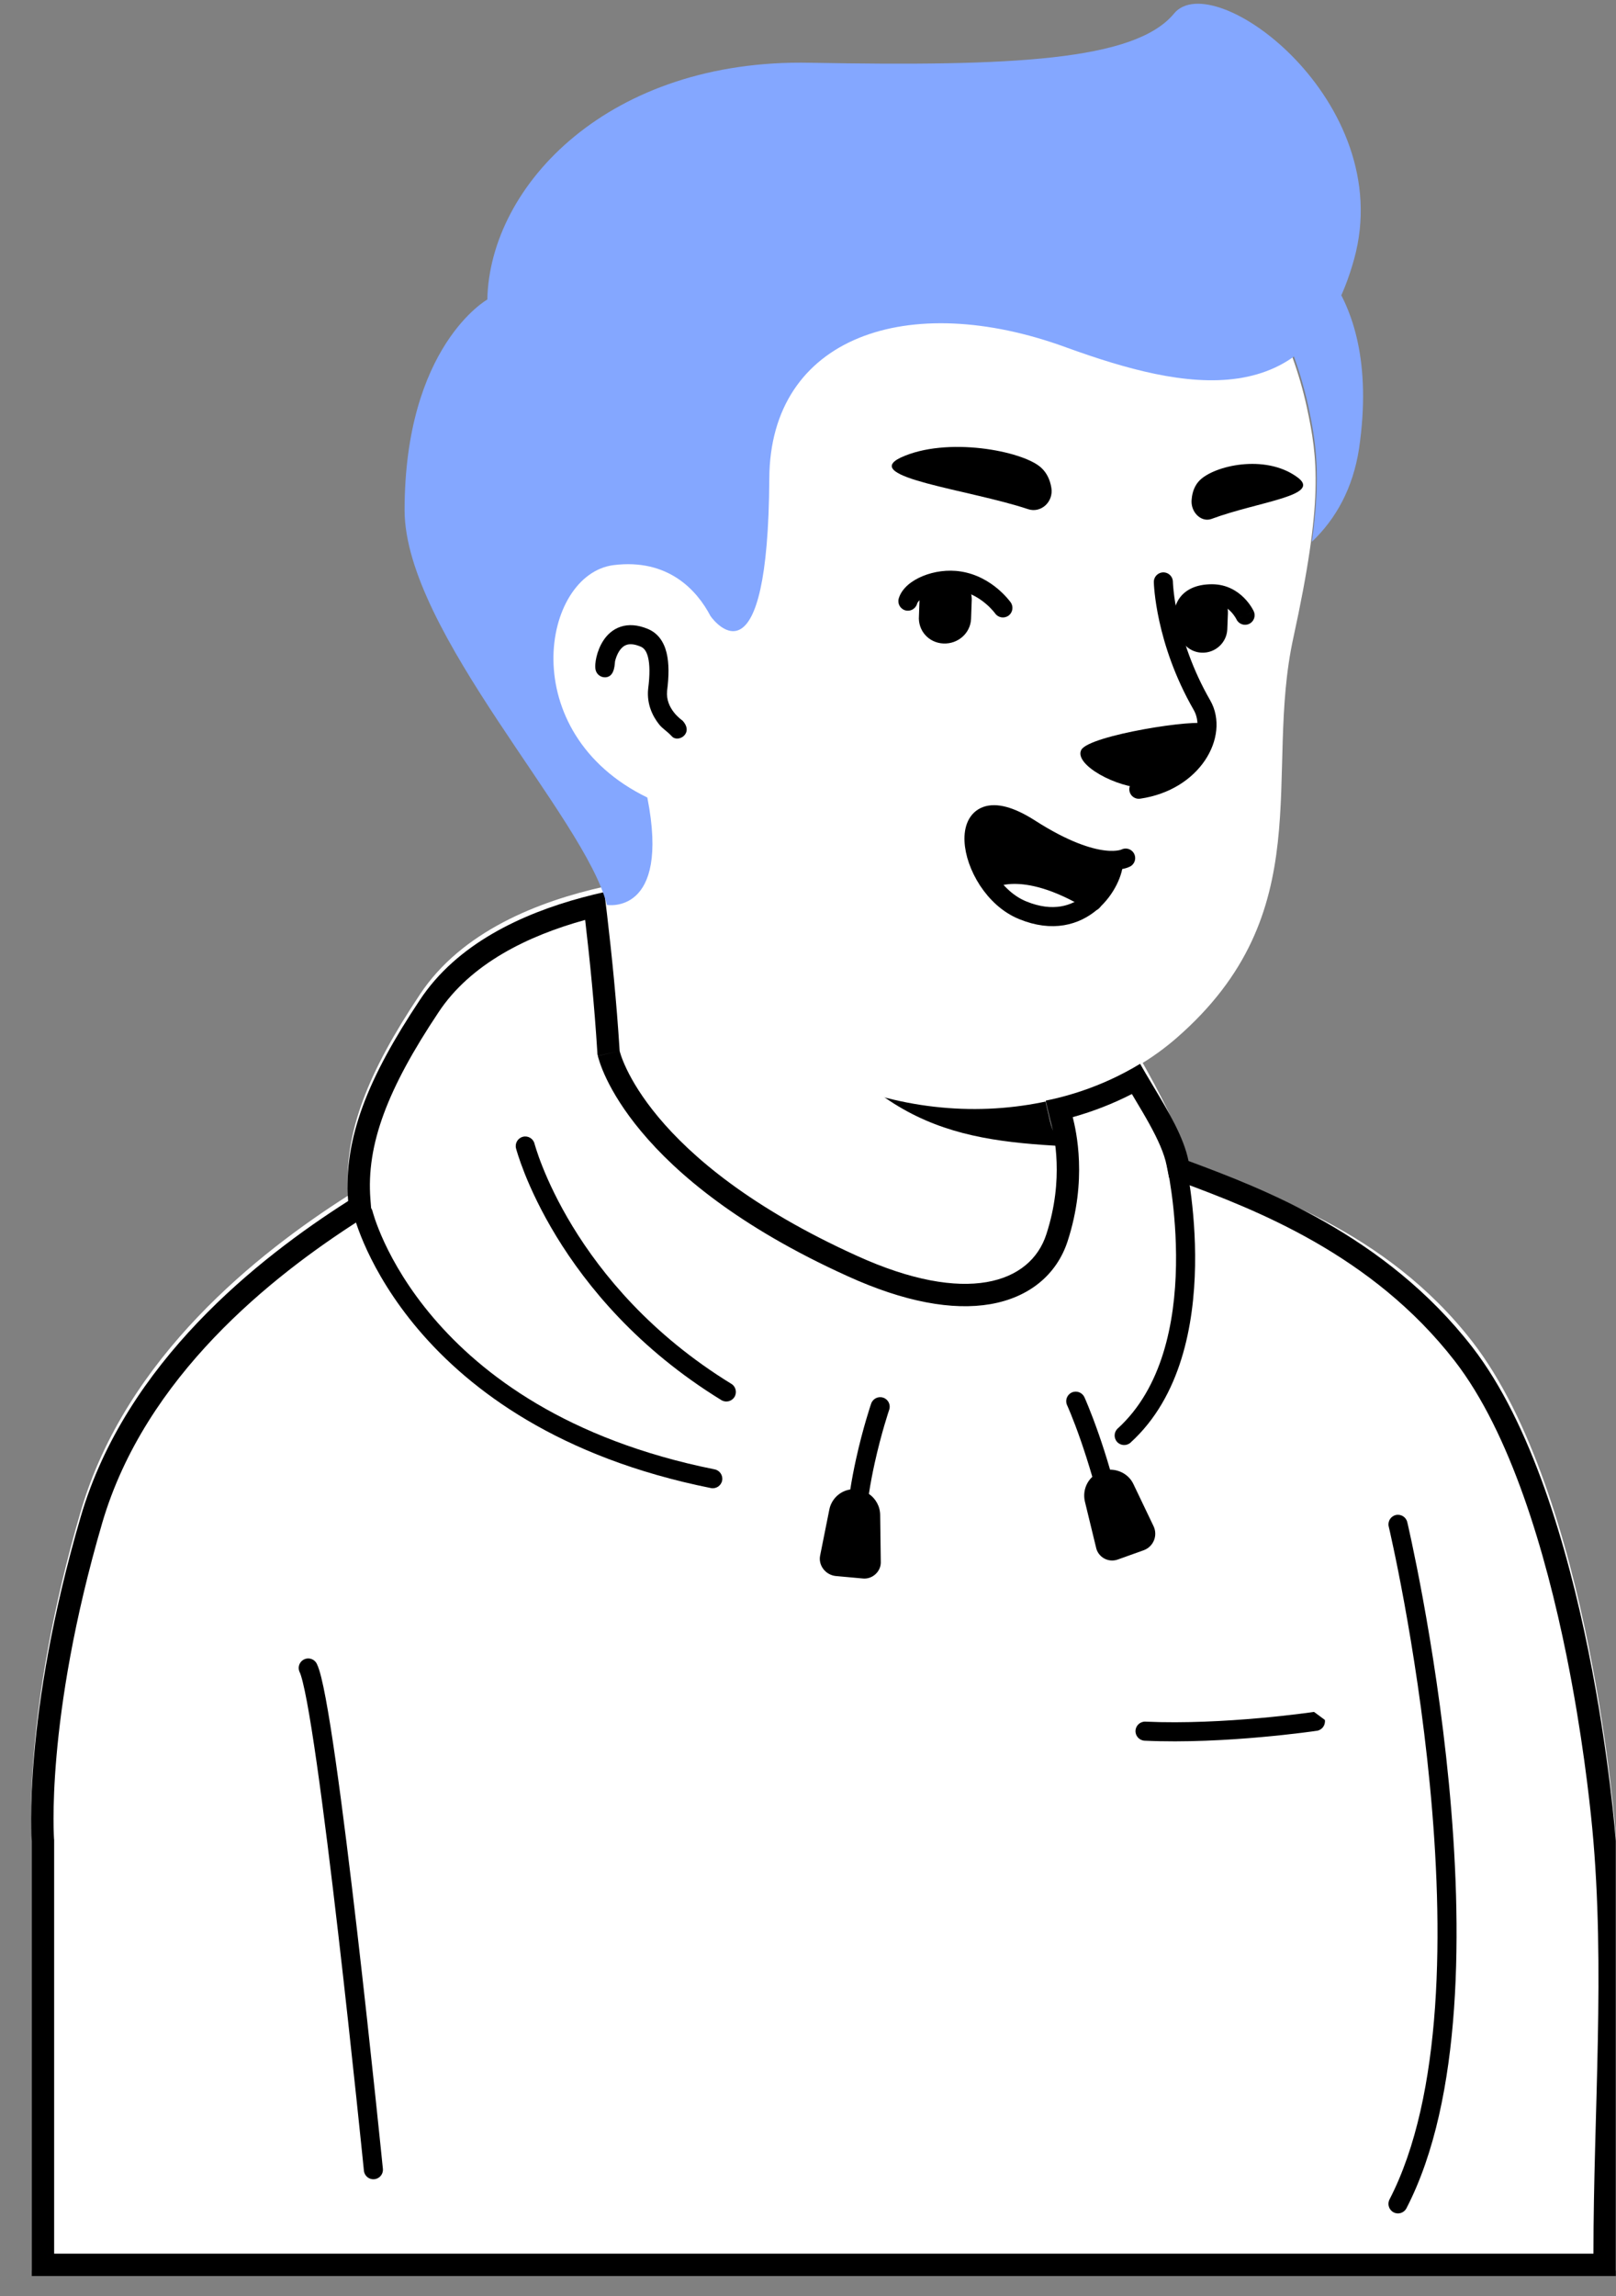 <?xml version="1.0" encoding="UTF-8"?> <svg xmlns="http://www.w3.org/2000/svg" width="50" height="71" viewBox="0 0 50 71" fill="none"><rect x="0" y="0" width="50" height="71" fill="#808080" stroke="none"/> <path d="M33.852 39.408C33.454 41.362 30.874 42.519 26.531 40.774C21.201 38.612 19.152 32.523 19.152 32.523C18.868 28.161 18.204 24.424 18.204 24.424C24.369 23.893 31.652 31.101 31.652 31.101L32.486 34.666C32.562 34.97 32.714 35.236 32.942 35.425C33.34 36.108 34.118 38.157 33.852 39.408Z" fill="white"></path> <path d="M32.941 35.445C29.319 35.255 26.644 34.724 23.78 29.584C26.208 31.727 29.072 32.543 32.088 32.922L32.486 34.667C32.562 34.989 32.714 35.255 32.941 35.445Z" fill="black"></path> <path d="M40.434 12.589C40.776 14.182 40.946 15.472 40.017 19.721C39.087 23.969 40.87 28.218 36.394 32.106C33.378 34.724 28.105 35.217 23.895 32.353C22.472 31.386 21.163 30.039 20.101 28.275C19.267 26.89 18.299 25.582 17.218 24.387C15.72 22.756 13.918 19.474 14.809 13.67C16.251 4.224 25.602 3.143 31.121 4.187C36.641 5.23 39.505 8.378 40.434 12.589Z" fill="white"></path> <path d="M22.282 20.005C22.282 20.005 21.694 17.16 18.924 17.502C16.535 17.805 15.7 23.533 21.125 25.126" fill="white"></path> <path d="M20.043 19.448C20.363 19.58 20.543 19.854 20.624 20.186C20.703 20.508 20.699 20.909 20.64 21.366C20.614 21.643 20.723 21.867 20.854 22.032C20.968 22.177 21.094 22.266 21.112 22.279L21.113 22.279C21.483 22.673 20.986 22.978 20.793 22.775C20.6 22.573 20.505 22.542 20.391 22.398C20.2 22.156 20.006 21.784 20.054 21.304L20.055 21.296C20.11 20.863 20.105 20.545 20.051 20.327C20 20.119 19.915 20.033 19.818 19.994L19.816 19.993C19.605 19.905 19.471 19.913 19.388 19.941C19.302 19.969 19.227 20.032 19.163 20.128C19.099 20.226 19.055 20.343 19.03 20.448C19.018 20.5 19.03 20.876 18.788 20.936C18.63 20.976 18.47 20.88 18.43 20.722C18.412 20.652 18.416 20.574 18.421 20.523C18.426 20.461 18.438 20.388 18.456 20.311C18.492 20.16 18.559 19.973 18.672 19.802C18.786 19.63 18.957 19.462 19.202 19.381C19.45 19.299 19.733 19.319 20.043 19.448Z" fill="black"></path> <path d="M35.426 24.367C35.426 24.367 36.147 24.405 36.83 23.59C37.209 23.135 37.532 22.566 37.323 22.395C37.114 22.205 33.681 22.736 33.454 23.192C33.226 23.647 34.554 24.367 35.426 24.367Z" fill="black"></path> <path d="M35.995 17.995C35.995 17.995 36.033 19.797 37.19 21.807C37.702 22.698 36.924 24.159 35.236 24.406" stroke="black" stroke-width="0.59" stroke-miterlimit="10" stroke-linecap="round" stroke-linejoin="round"></path> <path d="M36.74 35.989C39.035 36.842 42.864 38.02 45.557 41.491C49.218 46.214 49.995 56.759 49.995 56.759V70.213H0.984V56.759C0.984 56.759 0.68 52.947 2.501 46.726C3.905 41.946 8.003 38.734 10.773 36.97C10.621 35.035 11.397 33.145 12.99 30.755C14.28 28.802 16.651 27.872 18.699 27.417C18.87 28.802 19.06 30.509 19.173 32.33C19.173 32.33 19.932 35.687 26.514 38.665C29.89 40.201 31.881 39.518 32.375 38.001C32.963 36.199 32.583 34.795 32.507 34.492L32.356 33.866C33.399 33.657 34.404 33.259 35.277 32.728C35.846 33.733 36.55 35.04 36.74 35.989Z" fill="white"></path> <path fill-rule="evenodd" clip-rule="evenodd" d="M49.994 56.929C49.994 56.929 49.217 46.383 45.556 41.66C42.862 38.189 39.069 36.755 36.774 35.902C36.627 35.169 36.152 34.374 35.681 33.587C35.663 33.556 35.644 33.525 35.626 33.494C35.506 33.294 35.388 33.095 35.276 32.897C35.12 32.992 34.959 33.083 34.795 33.169C34.241 33.46 33.645 33.699 33.027 33.873C32.806 33.936 32.581 33.99 32.355 34.035L32.506 34.661C32.508 34.669 32.51 34.676 32.512 34.685C32.514 34.692 32.516 34.7 32.518 34.708C32.614 35.09 32.935 36.448 32.374 38.17C31.881 39.688 29.889 40.37 26.513 38.834C19.931 35.856 19.172 32.499 19.172 32.499C19.077 30.97 18.928 29.522 18.782 28.277C18.753 28.039 18.726 27.808 18.698 27.586C18.476 27.636 18.25 27.691 18.022 27.752C16.148 28.256 14.139 29.183 12.989 30.925C11.396 33.315 10.62 35.205 10.772 37.14C8.002 38.904 3.904 42.115 2.5 46.895C0.679 53.116 0.983 56.929 0.983 56.929V70.382H49.994V56.929ZM49.302 69.69C49.302 65.358 49.676 60.843 49.265 56.532C49.181 55.655 48.952 53.589 48.47 51.203C47.819 47.984 46.733 44.308 45.009 42.084C42.448 38.784 38.83 37.404 36.533 36.55L36.171 36.416L36.096 36.037C36.022 35.671 35.833 35.247 35.561 34.755C35.428 34.513 35.282 34.268 35.129 34.013C35.115 33.989 35.101 33.966 35.087 33.942C35.065 33.905 35.043 33.868 35.021 33.831C34.445 34.126 33.828 34.368 33.191 34.546C33.297 34.972 33.652 36.481 33.032 38.384C32.697 39.413 31.848 40.122 30.641 40.329C29.471 40.53 27.982 40.263 26.227 39.464C22.855 37.938 20.932 36.296 19.844 34.993C19.3 34.343 18.969 33.782 18.77 33.37C18.671 33.164 18.606 32.997 18.564 32.874C18.543 32.813 18.527 32.763 18.517 32.726C18.512 32.707 18.507 32.691 18.504 32.679L18.5 32.663L18.499 32.657L18.498 32.654L18.498 32.653C18.498 32.653 18.498 32.651 19.172 32.499L18.498 32.651L18.485 32.597L18.482 32.542C18.39 31.066 18.247 29.663 18.105 28.447C16.333 28.936 14.563 29.797 13.566 31.306L13.565 31.308C11.996 33.661 11.328 35.388 11.461 37.086L11.494 37.5L11.143 37.723C8.403 39.469 4.493 42.564 3.164 47.09C2.267 50.154 1.896 52.617 1.748 54.305C1.674 55.15 1.656 55.8 1.656 56.236C1.656 56.454 1.66 56.617 1.665 56.725C1.667 56.778 1.669 56.818 1.67 56.843L1.672 56.869L1.673 56.874L1.675 56.901V69.69H49.302Z" fill="black"></path> <path fill-rule="evenodd" clip-rule="evenodd" d="M16.179 35.153C16.336 35.112 16.497 35.207 16.538 35.365L16.252 35.439C16.538 35.365 16.538 35.365 16.538 35.365L16.538 35.365C16.538 35.365 16.538 35.365 16.538 35.365L16.538 35.366L16.54 35.374C16.542 35.381 16.545 35.393 16.55 35.408C16.559 35.439 16.573 35.486 16.593 35.547C16.632 35.67 16.695 35.852 16.786 36.08C16.968 36.537 17.264 37.181 17.715 37.922C18.618 39.402 20.142 41.267 22.628 42.793C22.767 42.878 22.81 43.06 22.725 43.199C22.639 43.338 22.458 43.381 22.319 43.296C19.74 41.712 18.154 39.773 17.212 38.229C16.741 37.456 16.431 36.782 16.238 36.299C16.142 36.057 16.074 35.863 16.031 35.728C16.009 35.661 15.993 35.608 15.983 35.572C15.978 35.553 15.974 35.539 15.971 35.529L15.968 35.517L15.967 35.514L15.967 35.513L15.966 35.512C15.966 35.512 15.966 35.512 16.252 35.439L15.966 35.512C15.926 35.354 16.021 35.194 16.179 35.153Z" fill="black"></path> <path fill-rule="evenodd" clip-rule="evenodd" d="M36.309 35.606C36.468 35.569 36.626 35.668 36.663 35.827L36.376 35.893C36.663 35.827 36.663 35.827 36.663 35.827L36.663 35.829L36.664 35.833L36.667 35.846C36.67 35.858 36.674 35.876 36.679 35.898C36.688 35.944 36.702 36.01 36.718 36.094C36.749 36.263 36.791 36.506 36.832 36.805C36.914 37.403 36.992 38.23 36.976 39.144C36.945 40.956 36.544 43.187 34.981 44.609C34.86 44.719 34.674 44.71 34.564 44.589C34.455 44.469 34.463 44.282 34.584 44.173C35.96 42.92 36.356 40.903 36.386 39.134C36.401 38.258 36.327 37.462 36.248 36.885C36.208 36.597 36.168 36.364 36.138 36.204C36.123 36.124 36.11 36.062 36.101 36.02L36.091 35.974L36.089 35.963L36.088 35.96C36.052 35.802 36.15 35.643 36.309 35.606Z" fill="black"></path> <path fill-rule="evenodd" clip-rule="evenodd" d="M11.172 37.247C11.33 37.208 11.49 37.305 11.529 37.463L11.242 37.533C11.529 37.463 11.529 37.463 11.529 37.463L11.529 37.463L11.529 37.465L11.532 37.475C11.535 37.485 11.539 37.501 11.545 37.522C11.558 37.565 11.578 37.63 11.606 37.714C11.664 37.881 11.757 38.126 11.897 38.428C12.178 39.03 12.648 39.857 13.402 40.742C14.905 42.508 17.549 44.522 22.112 45.438C22.271 45.47 22.375 45.626 22.343 45.785C22.311 45.945 22.155 46.048 21.996 46.016C17.302 45.074 14.541 42.99 12.952 41.124C12.16 40.193 11.663 39.32 11.363 38.677C11.213 38.355 11.112 38.091 11.048 37.905C11.016 37.812 10.994 37.739 10.979 37.687C10.971 37.662 10.966 37.642 10.962 37.628L10.958 37.611L10.957 37.606L10.956 37.605L10.956 37.604C10.956 37.604 10.956 37.604 11.242 37.533L10.956 37.604C10.917 37.445 11.014 37.286 11.172 37.247ZM11.529 37.463C11.529 37.462 11.529 37.462 11.529 37.463Z" fill="black"></path> <path fill-rule="evenodd" clip-rule="evenodd" d="M33.552 43.206C33.484 43.058 33.309 42.993 33.161 43.061C33.013 43.129 32.948 43.304 33.016 43.453L33.017 43.455L33.023 43.468C33.028 43.479 33.036 43.497 33.046 43.52C33.067 43.568 33.097 43.639 33.135 43.732C33.211 43.919 33.318 44.196 33.442 44.552C33.55 44.865 33.672 45.24 33.797 45.668C33.59 45.863 33.5 46.151 33.569 46.44L33.91 47.843C33.967 48.147 34.289 48.337 34.593 48.223L35.389 47.938C35.693 47.824 35.826 47.483 35.693 47.198L35.067 45.89C34.935 45.612 34.646 45.447 34.346 45.447C34.225 45.031 34.106 44.666 33.999 44.358C33.871 43.992 33.761 43.705 33.681 43.51C33.642 43.412 33.61 43.337 33.588 43.286C33.577 43.261 33.568 43.241 33.562 43.227L33.555 43.212L33.553 43.208L33.552 43.206ZM27.512 43.595C27.565 43.441 27.483 43.273 27.328 43.221C27.174 43.168 27.006 43.251 26.954 43.405L26.953 43.407L26.951 43.414L26.942 43.44C26.934 43.462 26.924 43.495 26.91 43.538C26.883 43.622 26.845 43.745 26.8 43.898C26.71 44.205 26.593 44.634 26.485 45.127C26.421 45.417 26.359 45.733 26.308 46.06C25.991 46.106 25.721 46.357 25.659 46.686L25.374 48.109C25.317 48.412 25.545 48.697 25.848 48.735L26.683 48.811C26.986 48.849 27.252 48.602 27.252 48.318L27.233 46.857C27.233 46.582 27.093 46.34 26.884 46.196C26.934 45.87 26.995 45.552 27.061 45.253C27.166 44.777 27.279 44.361 27.366 44.064C27.41 43.916 27.446 43.798 27.472 43.717C27.485 43.677 27.495 43.646 27.502 43.625L27.51 43.602L27.512 43.596L27.512 43.595ZM27.227 43.497C26.954 43.404 26.954 43.405 26.954 43.405L27.227 43.497Z" fill="black"></path> <path d="M11.553 67.095C11.553 67.095 10.106 52.718 9.537 51.58" stroke="black" stroke-width="0.59" stroke-miterlimit="10" stroke-linecap="round" stroke-linejoin="round"></path> <path fill-rule="evenodd" clip-rule="evenodd" d="M43.187 46.85C43.345 46.813 43.504 46.911 43.542 47.07L43.255 47.138L42.968 47.206C42.93 47.047 43.028 46.888 43.187 46.85ZM43.255 47.138L42.968 47.206L42.968 47.208L42.97 47.215L42.977 47.246C42.983 47.273 42.993 47.313 43.005 47.366C43.029 47.472 43.063 47.629 43.106 47.831C43.193 48.236 43.312 48.822 43.445 49.546C43.71 50.995 44.029 52.995 44.241 55.198C44.454 57.403 44.559 59.806 44.401 62.063C44.242 64.325 43.819 66.417 42.992 68.015C42.918 68.16 42.974 68.338 43.119 68.413C43.264 68.488 43.442 68.431 43.516 68.287C44.397 66.586 44.828 64.402 44.989 62.105C45.151 59.804 45.043 57.366 44.829 55.142C44.614 52.917 44.293 50.9 44.025 49.44C43.891 48.71 43.77 48.118 43.683 47.709C43.64 47.504 43.605 47.344 43.58 47.236C43.568 47.182 43.558 47.141 43.552 47.113L43.544 47.081L43.542 47.07C43.542 47.069 43.542 47.07 43.255 47.138Z" fill="black"></path> <path fill-rule="evenodd" clip-rule="evenodd" d="M40.992 53.186C41.016 53.347 40.905 53.498 40.744 53.522L40.742 53.522L40.735 53.523L40.71 53.526C40.689 53.529 40.657 53.534 40.615 53.54C40.533 53.551 40.412 53.567 40.26 53.586C39.955 53.624 39.524 53.672 39.015 53.718C37.999 53.809 36.666 53.886 35.414 53.828C35.252 53.82 35.126 53.682 35.133 53.52C35.141 53.357 35.279 53.231 35.441 53.239C36.655 53.294 37.959 53.22 38.963 53.13C39.464 53.086 39.888 53.037 40.187 53C40.337 52.982 40.455 52.966 40.535 52.955C40.575 52.95 40.606 52.945 40.627 52.942L40.65 52.939L40.656 52.938L40.657 52.938" fill="black"></path> <path d="M37.177 20.183C36.759 20.165 36.437 19.804 36.456 19.387L36.475 18.894C36.494 18.476 36.854 18.154 37.272 18.173C37.689 18.192 38.011 18.552 37.992 18.97L37.973 19.463C37.954 19.88 37.594 20.202 37.177 20.183Z" fill="black"></path> <path fill-rule="evenodd" clip-rule="evenodd" d="M30.867 18.205C30.611 17.991 30.226 17.75 29.73 17.673C29.321 17.607 28.896 17.673 28.556 17.812C28.384 17.882 28.225 17.974 28.096 18.085C27.97 18.195 27.857 18.337 27.807 18.509C27.763 18.666 27.853 18.829 28.01 18.874C28.167 18.919 28.33 18.828 28.375 18.671C28.381 18.649 28.401 18.61 28.45 18.561L28.433 19.045C28.395 19.501 28.736 19.88 29.191 19.899C29.646 19.918 30.026 19.576 30.045 19.14L30.064 18.609C30.07 18.53 30.066 18.453 30.05 18.38C30.223 18.458 30.37 18.559 30.488 18.658C30.59 18.742 30.667 18.823 30.719 18.882C30.744 18.911 30.763 18.934 30.775 18.95C30.781 18.957 30.785 18.963 30.788 18.966L30.79 18.969C30.883 19.102 31.067 19.134 31.201 19.04C31.334 18.947 31.365 18.762 31.272 18.628L31.271 18.628L31.269 18.625L31.262 18.616C31.257 18.609 31.25 18.599 31.241 18.587C31.222 18.564 31.196 18.531 31.162 18.493C31.095 18.416 30.995 18.313 30.867 18.205ZM31.041 18.792L31.272 18.628C31.272 18.629 31.272 18.629 31.041 18.792ZM30.79 18.969C30.79 18.968 30.79 18.968 30.82 18.948C30.849 18.927 30.909 18.885 31.028 18.801L30.79 18.969Z" fill="black"></path> <path fill-rule="evenodd" clip-rule="evenodd" d="M36.922 18.97C36.922 18.972 36.922 18.974 36.922 18.976C36.922 18.977 36.922 18.977 36.922 18.977C36.922 18.977 36.922 18.977 36.922 18.977L36.922 18.974L36.922 18.972L36.922 18.971L36.922 18.97L36.922 18.97ZM38.524 19.026C38.792 18.904 38.792 18.904 38.792 18.903L38.792 18.903L38.791 18.902L38.791 18.901L38.789 18.898L38.785 18.888C38.781 18.881 38.776 18.871 38.769 18.859C38.757 18.834 38.738 18.802 38.714 18.764C38.665 18.688 38.592 18.587 38.49 18.486C38.287 18.282 37.96 18.067 37.499 18.067C36.986 18.067 36.671 18.251 36.496 18.494C36.415 18.607 36.374 18.721 36.354 18.806C36.343 18.849 36.338 18.885 36.335 18.913C36.334 18.927 36.333 18.939 36.333 18.948L36.332 18.961L36.332 18.965L36.332 18.968L36.332 18.968L36.332 18.969C36.332 18.969 36.332 18.969 36.627 18.969L36.332 18.969C36.332 19.132 36.464 19.264 36.627 19.264C36.788 19.264 36.918 19.136 36.922 18.976C36.922 18.975 36.922 18.974 36.922 18.973C36.923 18.968 36.924 18.957 36.928 18.943C36.934 18.915 36.948 18.876 36.976 18.838C37.019 18.777 37.14 18.657 37.499 18.657C37.76 18.657 37.945 18.775 38.073 18.903C38.138 18.967 38.185 19.033 38.216 19.081C38.232 19.105 38.243 19.125 38.249 19.137L38.256 19.149C38.256 19.15 38.256 19.151 38.256 19.151L38.256 19.15L38.256 19.15L38.256 19.149L38.256 19.149C38.255 19.149 38.255 19.149 38.524 19.026ZM38.524 19.026L38.255 19.149C38.323 19.297 38.498 19.362 38.646 19.294C38.794 19.227 38.86 19.052 38.792 18.904L38.524 19.026Z" fill="black"></path> <path d="M31.809 15.745C32.207 15.878 32.605 15.518 32.529 15.081C32.492 14.854 32.397 14.626 32.207 14.456C31.638 13.943 29.286 13.488 27.864 14.152C26.612 14.759 29.988 15.138 31.809 15.745Z" fill="black"></path> <path d="M37.479 16.049C37.157 16.162 36.816 15.821 36.873 15.422C36.891 15.214 36.967 15.005 37.119 14.854C37.574 14.398 39.13 14.038 40.116 14.74C40.969 15.328 38.959 15.498 37.479 16.049Z" fill="black"></path> <path d="M34.454 26.613C34.474 26.928 34.238 27.479 33.805 27.872C31.583 26.515 30.58 27.223 30.58 27.223C29.793 26.023 29.97 24.391 31.878 25.63C33.215 26.476 34.021 26.613 34.454 26.613Z" fill="black"></path> <path d="M33.805 27.872C33.333 28.285 32.625 28.541 31.662 28.147C31.209 27.97 30.855 27.616 30.58 27.223C30.58 27.223 31.583 26.515 33.805 27.872Z" fill="white"></path> <path d="M34.828 26.535C34.828 26.535 34.002 26.987 31.878 25.63C29.341 23.998 29.852 27.42 31.642 28.148C33.51 28.914 34.474 27.243 34.454 26.614" stroke="black" stroke-width="0.59" stroke-miterlimit="10" stroke-linecap="round" stroke-linejoin="round"></path> <path d="M30.58 27.223C30.58 27.223 31.583 26.515 33.805 27.872" stroke="black" stroke-width="0.59" stroke-miterlimit="10" stroke-linecap="round" stroke-linejoin="round"></path> <path d="M41.898 8.01C40.551 12.885 36.644 12.069 32.983 10.741C28.109 8.958 23.822 10.4 23.803 14.8C23.765 21.249 22.153 19.296 21.982 19.049C21.565 18.252 20.674 17.266 18.985 17.475C16.766 17.759 15.894 22.653 20.029 24.663C20.749 28.324 18.777 27.983 18.777 27.983C18.113 25.289 12.537 19.561 12.518 15.787C12.518 10.703 15.078 9.262 15.078 9.262C15.154 5.715 18.853 1.808 25.074 1.941C31.295 2.054 35.108 1.884 36.322 0.423C37.535 -1.075 43.245 3.136 41.898 8.01Z" fill="#84A7FF"></path> <path d="M42.05 13.871C41.861 15.104 41.33 16.052 40.59 16.754C40.874 14.687 40.723 13.7 40.476 12.543C39.945 10.172 38.807 8.124 36.91 6.607C37.858 6.531 38.826 6.739 39.698 7.289C39.698 7.27 42.828 8.541 42.05 13.871Z" fill="#84A7FF"></path> </svg> 